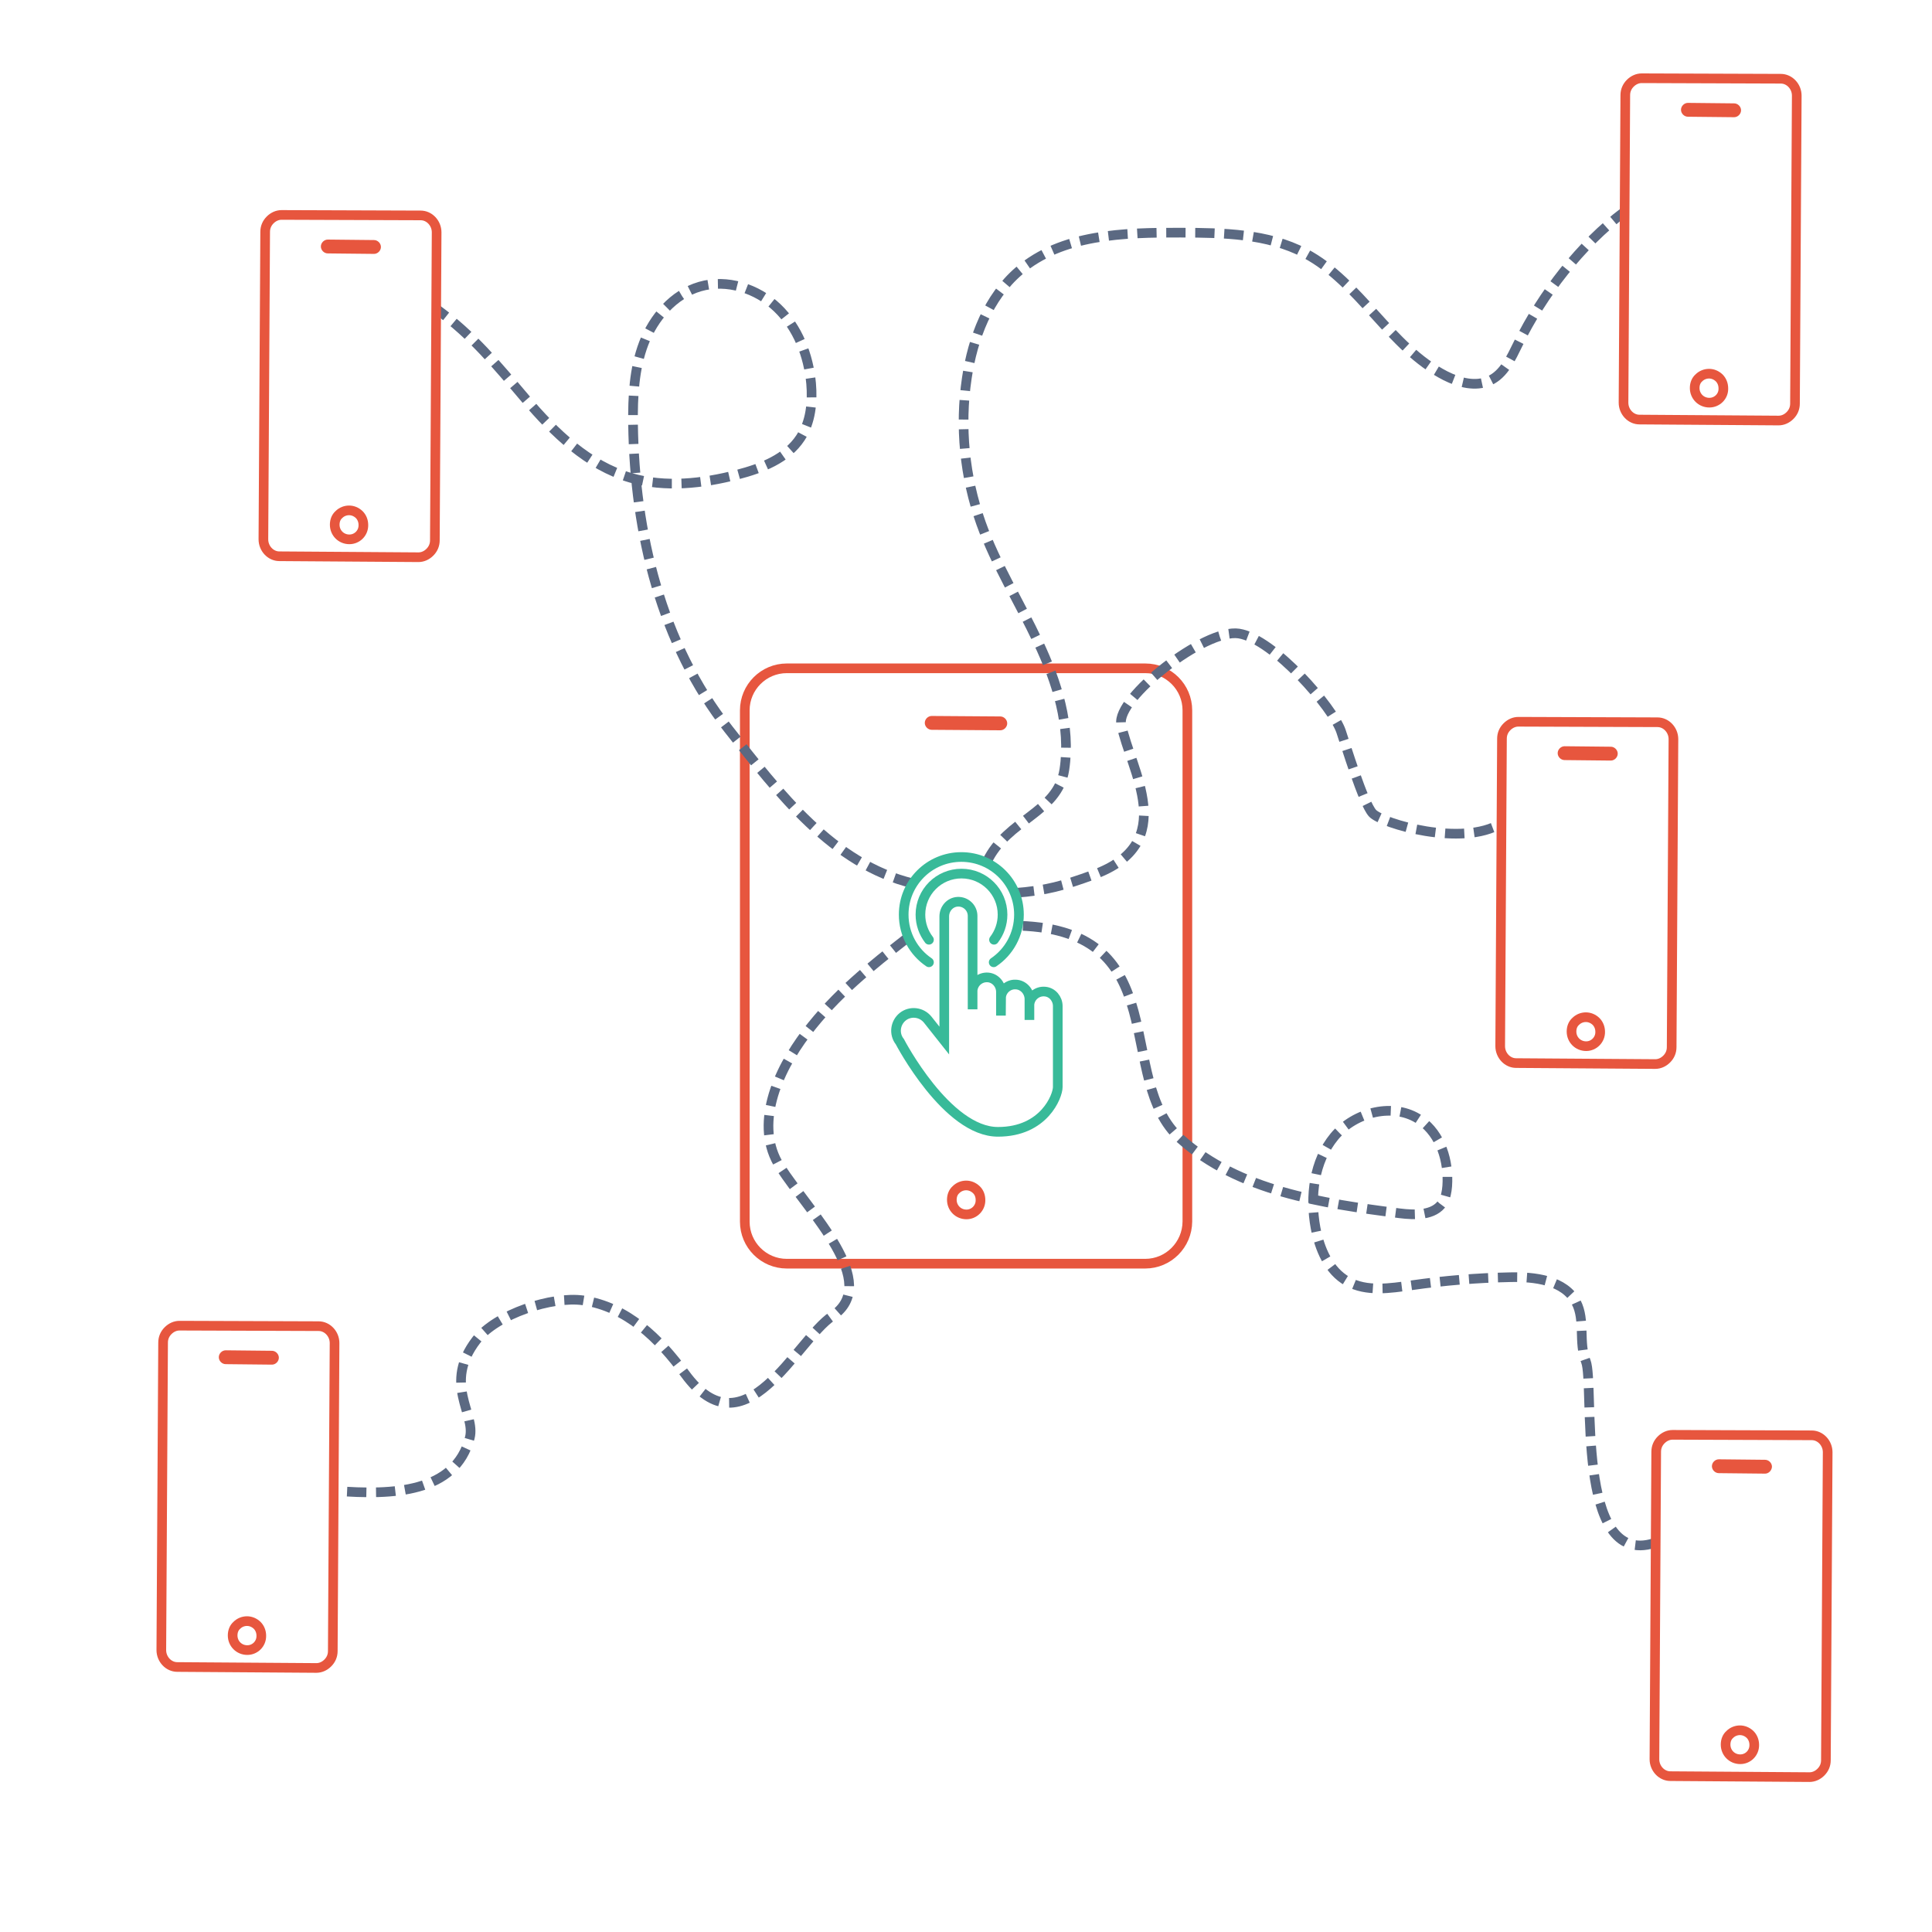 <?xml version="1.0" encoding="utf-8"?>
<!-- Generator: Adobe Illustrator 27.2.0, SVG Export Plug-In . SVG Version: 6.00 Build 0)  -->
<svg version="1.1" id="Ebene_1" xmlns="http://www.w3.org/2000/svg" xmlns:xlink="http://www.w3.org/1999/xlink" x="0px" y="0px"
	 viewBox="0 0 1200 1200" style="enable-background:new 0 0 1200 1200;" xml:space="preserve">
<style type="text/css">
	.st0{fill:none;}
	.st1{fill:#E7563E;}
	.st2{fill:none;stroke:#E7563E;stroke-width:6;stroke-miterlimit:10;}
	.st3{fill:none;stroke:#5B6982;stroke-width:6;stroke-miterlimit:10;stroke-dasharray:12,6;}
	.st4{fill:none;stroke:#38BA99;stroke-width:6;stroke-miterlimit:10;}
	.st5{fill:none;stroke:#38BA99;stroke-width:6;stroke-linecap:round;stroke-miterlimit:10;}
</style>
<g id="BG">
	<rect class="st0" width="1200" height="1200"/>
</g>
<g id="Layer_1">
	<g>
		<path class="st1" d="M621.3,453.6l-42.6-0.3c-2.3,0-4.3-2-4.3-4.3s2-4.3,4.3-4.3l42.6,0.3c2.3,0,4.3,2,4.3,4.3
			S623.6,453.6,621.3,453.6z"/>
		<path class="st2" d="M600.3,754.3c-5.1,0-9.1-4-9.1-9.1c0-2.6,0.9-4.8,2.6-6.3c1.7-1.7,4-2.6,6.3-2.6s4.5,0.9,6.3,2.6
			s2.6,4,2.6,6.5C609.1,750.3,605.1,754.3,600.3,754.3L600.3,754.3z"/>
		<path class="st2" d="M711.3,784.9H488.7c-14.4,0-26.1-11.7-26.1-26.1V441.2c0-14.4,11.7-26.1,26.1-26.1h222.7
			c14.4,0,26.1,11.7,26.1,26.1v317.5C737.4,773.2,725.7,784.9,711.3,784.9z"/>
	</g>
	<path class="st3" d="M1027.5,958.4c-49.5,15.9-36.9-98.9-42.5-112.8c-4.7-11.6-0.2-25.6-6-36.7c-7.2-13.8-25.8-16-41.3-15.6
		c-20.4,0.4-40.7,2.1-60.9,5c-13.4,1.9-28,4.2-39.8-2.4c-11.7-6.5-17.4-20.2-19.9-33.3c-3.6-19.6-1-41.3,11.7-56.7
		c12.7-15.3,37.1-21.5,53.5-10.1c12.6,8.8,17.7,25.5,16.6,40.9c-0.3,3.5-0.9,7.2-2.8,10.2c-5.3,8.2-17.2,7.9-26.8,6.7
		c-48.3-6.2-99.8-13.8-136.1-46.3c-41.5-37.1-2.4-129.2-100.1-132.3"/>
	<path class="st3" d="M630.3,554.6c19.6-1.4,30.2-4.5,48.7-11.2c54.4-19.8,23-65,17.4-93.6c-3.2-16.2,52.1-59.6,73.1-56.3
		c21.8,3.4,58.5,46.2,63.4,60.6c2.8,8.2,13.8,44.6,19.6,51c5.9,6.4,55.8,21.2,79.9,6.3"/>
	<path class="st3" d="M564.1,582.1c-23.9,18.7-44.8,35.2-63.2,59.4c-18.4,24.2-32.8,57.7-16.4,83.2c18.4,28.6,63.2,72.2,32.5,92.7
		c-22.6,15.1-54.4,87-91.6,35.8c-16-22-36.2-41.5-63.1-45.5c-19.3-2.8-54,8.5-66.4,24.6c-21,27.3-0.2,45.8-4.1,60.7
		c-8.9,34.3-48,35.8-83.3,33"/>
	<path class="st3" d="M613,535.2c12.6-26.5,44-30.2,48.1-57.2c4.1-27.1-4.6-54.4-16.3-79.2c-11.6-24.8-26.3-48.1-35.5-73.9
		c-10.2-28.7-13.3-59.9-8.8-90c3.7-25,13.3-50.2,32.4-66.6c26.7-22.9,65.2-23.9,100.4-23.8c26.4,0.1,53.9,0.5,77.3,12.8
		c34.3,18.1,52.6,58.5,87.2,76.1c8.5,4.3,18.7,7,27.3,3.1c9.1-4.1,13.5-14.2,17.9-23.1c14.9-30.5,38.9-61.7,66.1-82"/>
	<path class="st3" d="M567,548.7c-49.7-12-83-55.8-114.6-95.9c-41.7-52.9-58.3-122-59.2-189.3c-0.2-17.1,0.6-34.5,6.7-50.4
		s18.4-30.3,34.8-35.1c16.8-4.9,35.6,1.2,48.2,13.3s19.3,29.5,20.9,46.9c1,11.6-0.2,23.9-6.6,33.7c-8.5,13-24.2,19-39.2,22.9
		c-21.6,5.6-44.7,8.2-66.2,2c-26.6-7.7-47.5-28-65.4-49.1s-32.8-39.3-55.1-55.6"/>
	<g>
		<path class="st2" d="M111.5,823.4c-2.6,0-5.1,1.1-7.1,3.1s-3.1,4.5-3.1,7.4l-1.1,191c0,5.7,4.5,10.5,9.9,10.5l86.4,0.6
			c2.6,0,5.1-1.1,7.1-3.1s3.1-4.5,3.1-7.4l1.1-191.3c0-5.7-4.5-10.5-9.9-10.5L111.5,823.4L111.5,823.4z"/>
		<path class="st1" d="M168.9,847.6l-28.7-0.3c-2.3,0-4.3-2-4.3-4.3s2-4.3,4.3-4.3l28.7,0.3c2.3,0,4.3,2,4.3,4.3
			S171.2,847.6,168.9,847.6z"/>
		<path class="st2" d="M153.6,1024.9c-5.1,0-9.1-4-9.1-9.1c0-2.6,0.9-4.8,2.6-6.3c1.7-1.7,4-2.6,6.3-2.6s4.5,0.9,6.3,2.6
			c1.7,1.7,2.6,4,2.6,6.5C162.4,1021,158.4,1024.9,153.6,1024.9L153.6,1024.9z"/>
	</g>
	<g>
		<g>
			<path class="st4" d="M558.9,647c-3.8-4.8-2.9-11.7,1.8-15.5c4.8-3.8,11.7-2.9,15.5,1.8l10.3,13v-77.1c0-4.7,3.5-8.8,8.2-9.1
				c5.1-0.3,9.4,3.7,9.4,8.8v58v-11.7c0.4-4.8,4.6-8.5,9.6-8.1c4.6,0.4,8,4.5,8,9v14.7l0.1-11.6c0.5-4.4,4.4-7.9,9-7.7
				c4.8,0.1,8.6,4.3,8.6,9.1v12.9v-9.6c0.4-4.8,4.7-8.5,9.7-8c4.6,0.4,7.9,4.5,7.9,9v21.8v17.6v10.9c0,5.6-8.5,27.8-37.1,27.8
				C588.1,703.1,558.9,647,558.9,647z"/>
			<g>
				<path class="st5" d="M577,583.7c-3.3-4.3-5.3-9.7-5.3-15.6c0-14.1,11.4-25.5,25.5-25.5s25.5,11.4,25.5,25.5
					c0,5.9-2,11.3-5.3,15.6"/>
				<path class="st5" d="M617.2,597.7c9.5-6.4,15.7-17.3,15.7-29.6c0-19.8-16-35.8-35.8-35.8s-35.8,16-35.8,35.8
					c0,12.3,6.2,23.2,15.7,29.6"/>
			</g>
		</g>
	</g>
	<g>
		<path class="st2" d="M174.9,133.5c-2.6,0-5.1,1.1-7.1,3.1s-3.1,4.5-3.1,7.4l-1.1,191c0,5.7,4.5,10.5,9.9,10.5l86.4,0.6
			c2.6,0,5.1-1.1,7.1-3.1s3.1-4.5,3.1-7.4l1.1-191.3c0-5.7-4.5-10.5-9.9-10.5L174.9,133.5L174.9,133.5z"/>
		<path class="st1" d="M232.3,157.7l-28.7-0.3c-2.3,0-4.3-2-4.3-4.3s2-4.3,4.3-4.3l28.7,0.3c2.3,0,4.3,2,4.3,4.3
			S234.6,157.7,232.3,157.7z"/>
		<path class="st2" d="M217,335c-5.1,0-9.1-4-9.1-9.1c0-2.6,0.9-4.8,2.6-6.3c1.7-1.7,4-2.6,6.3-2.6s4.5,0.9,6.3,2.6
			c1.7,1.7,2.6,4,2.6,6.5C225.8,331.1,221.8,335,217,335L217,335z"/>
	</g>
	<g>
		<path class="st2" d="M943.1,448.3c-2.6,0-5.1,1.1-7.1,3.1s-3.1,4.5-3.1,7.4l-1.1,191c0,5.7,4.5,10.5,9.9,10.5l86.4,0.6
			c2.6,0,5.1-1.1,7.1-3.1s3.1-4.5,3.1-7.4l1.1-191.3c0-5.7-4.5-10.5-9.9-10.5L943.1,448.3L943.1,448.3z"/>
		<path class="st1" d="M1000.5,472.4l-28.7-0.3c-2.3,0-4.3-2-4.3-4.3s2-4.3,4.3-4.3l28.7,0.3c2.3,0,4.3,2,4.3,4.3
			S1002.8,472.4,1000.5,472.4z"/>
		<path class="st2" d="M985.2,649.8c-5.1,0-9.1-4-9.1-9.1c0-2.6,0.9-4.8,2.6-6.3c1.7-1.7,4-2.6,6.3-2.6s4.5,0.9,6.3,2.6
			c1.7,1.7,2.6,4,2.6,6.5C994,645.8,990,649.8,985.2,649.8L985.2,649.8z"/>
	</g>
	<g>
		<path class="st2" d="M1019.7,48.6c-2.6,0-5.1,1.1-7.1,3.1s-3.1,4.5-3.1,7.4l-1.1,191c0,5.7,4.5,10.5,9.9,10.5l86.4,0.6
			c2.6,0,5.1-1.1,7.1-3.1s3.1-4.5,3.1-7.4l1.1-191.3c0-5.7-4.5-10.5-9.9-10.5L1019.7,48.6L1019.7,48.6z"/>
		<path class="st1" d="M1077.1,72.8l-28.7-0.3c-2.3,0-4.3-2-4.3-4.3s2-4.3,4.3-4.3l28.7,0.3c2.3,0,4.3,2,4.3,4.3
			S1079.4,72.8,1077.1,72.8z"/>
		<path class="st2" d="M1061.7,250.1c-5.1,0-9.1-4-9.1-9.1c0-2.6,0.9-4.8,2.6-6.3c1.7-1.7,4-2.6,6.3-2.6s4.5,0.9,6.3,2.6
			c1.7,1.7,2.6,4,2.6,6.5C1070.6,246.1,1066.6,250.1,1061.7,250.1L1061.7,250.1z"/>
	</g>
	<g>
		<path class="st2" d="M1038.9,891.2c-2.6,0-5.1,1.1-7.1,3.1s-3.1,4.5-3.1,7.4l-1.1,191c0,5.7,4.5,10.5,9.9,10.5l86.4,0.6
			c2.6,0,5.1-1.1,7.1-3.1s3.1-4.5,3.1-7.4l1.1-191.3c0-5.7-4.5-10.5-9.9-10.5L1038.9,891.2L1038.9,891.2z"/>
		<path class="st1" d="M1096.3,915.3l-28.7-0.3c-2.3,0-4.3-2-4.3-4.3s2-4.3,4.3-4.3l28.7,0.3c2.3,0,4.3,2,4.3,4.3
			C1100.5,913.3,1098.6,915.3,1096.3,915.3z"/>
		<path class="st2" d="M1080.9,1092.7c-5.1,0-9.1-4-9.1-9.1c0-2.6,0.9-4.8,2.6-6.3c1.7-1.7,4-2.6,6.3-2.6s4.5,0.9,6.3,2.6
			c1.7,1.7,2.6,4,2.6,6.5C1089.7,1088.7,1085.8,1092.7,1080.9,1092.7L1080.9,1092.7z"/>
	</g>
</g>
</svg>
